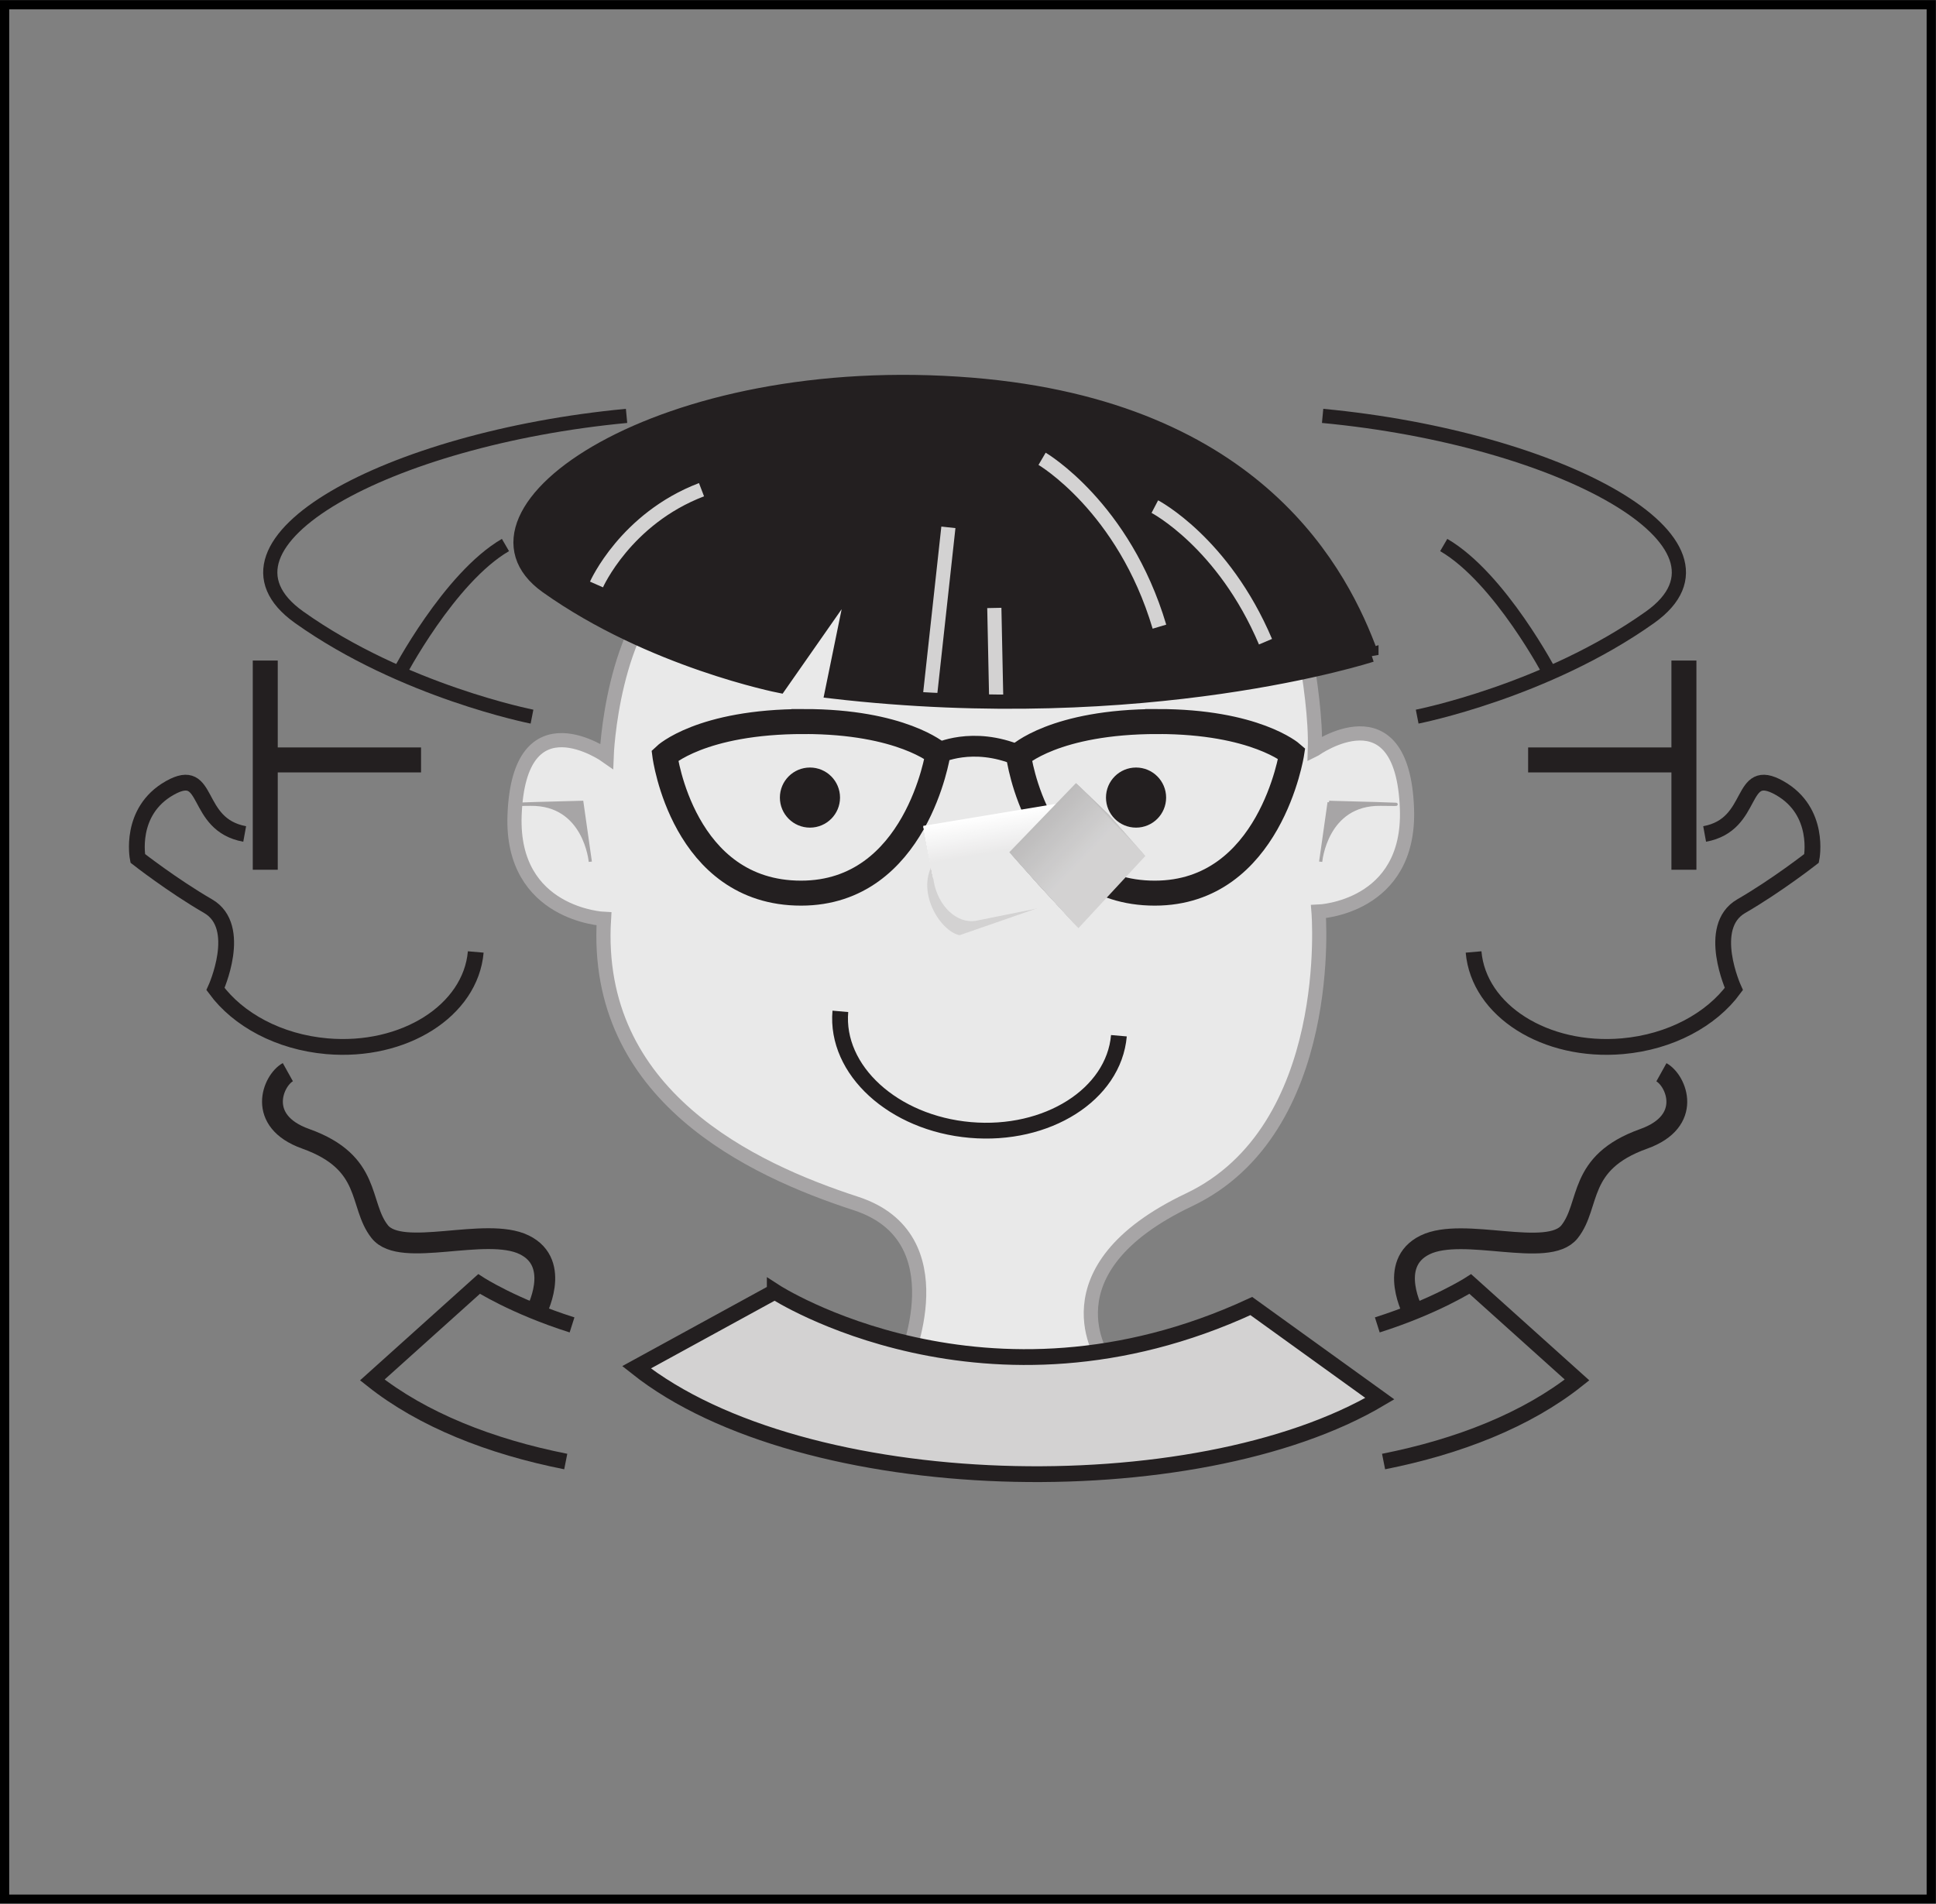 <?xml version="1.0"?>
<svg xmlns:rdf="http://www.w3.org/1999/02/22-rdf-syntax-ns#" xmlns="http://www.w3.org/2000/svg" xmlns:cc="http://creativecommons.org/ns#" xmlns:dc="http://purl.org/dc/elements/1.1/" xmlns:svg="http://www.w3.org/2000/svg" id="svg5076" viewBox="0 0 130.79 128.62" version="1.1">
  <rect x="0" y="0" width="130.79" height="128.62" fill="#808080" stroke="none"/>
  <g id="layer1" transform="translate(-335.12 -501.25)">
    <path id="path214" d="m423.95 551.88s5.919-4.205 6.22 4.008c0.245 6.711-5.975 6.957-5.975 6.957s1.229 14.728-8.754 19.474c-9.982 4.745-5.729 10.798-5.729 10.798l-13.5 0.246s3.764-8.509-3.271-10.799c-7.035-2.289-17.755-7.28-17.018-19.228 0 0-6.286-0.281-6.041-6.992 0.301-8.213 6.22-4.009 6.22-4.009s0.329-8.998 4.829-12.228c4.5-3.231 41.516 1.015 41.516 1.015s1.629 6.765 1.502 10.758z" stroke="#a7a5a6" stroke-miterlimit="3.864" stroke-width=".958" fill="#e9e9e9"/>
    <path id="path216" d="m410.71 571.23c-0.347 3.971-4.854 6.822-10.045 6.367-5.192-0.454-9.12-4.043-8.773-8.014" stroke="#231f20" stroke-miterlimit="3.864" stroke-width="1.067" fill="none"/>
    <path id="path218" d="m388.34 555.14c0-0.828 0.67-1.498 1.498-1.498 0.826 0 1.498 0.67 1.498 1.498 0 0.826-0.671 1.496-1.498 1.496-0.828 0-1.498-0.67-1.498-1.496z" stroke="#231f20" stroke-miterlimit="3.864" stroke-width="1.067" fill="#231f20"/>
    <path id="path220" d="m410.37 555.14c0-0.828 0.67-1.498 1.498-1.498 0.826 0 1.498 0.67 1.498 1.498 0 0.826-0.671 1.496-1.498 1.496-0.828 0-1.498-0.67-1.498-1.496z" stroke="#231f20" stroke-miterlimit="3.864" stroke-width="1.067" fill="#231f20"/>
    <path id="path222" d="m387.46 588.52s14.28 9.265 32.195 0.973l8.684 6.258c-12.438 7.364-38.931 6.84-50.218-2.118l9.339-5.112z" stroke="#231f20" stroke-miterlimit="3.864" stroke-width="1.067" fill="#d3d2d2"/>
    <path id="path224" d="m427.77 545.5s-15.138 4.938-36.439 2.469l1.581-7.731-5.135 7.35s-8.676-1.708-15.715-6.715 7.68-15.34 28.708-13.628c19.396 1.581 25.039 12.866 27 18.255" fill="#231f20"/>
    <path id="path234" d="m399.19 536.88-1.269 11.596m4.372-6.15 0.128 6.15" stroke="#d3d2d2" stroke-miterlimit="3.864" stroke-width=".958" fill="none"/>
    <path id="path256" d="m427.77 545.5s-15.138 4.938-36.439 2.469l1.581-7.731-5.135 7.35s-8.676-1.708-15.715-6.715 7.68-15.34 28.708-13.628c19.396 1.581 25.039 12.866 27 18.255z" stroke="#231f20" stroke-miterlimit="3.864" stroke-width=".958" fill="none"/>
    <path id="path258" d="m405.52 532.25s5.515 3.23 7.928 11.341m-0.311-8.111s4.628 2.413 7.476 9.127m-45.196-3.866s1.961-4.442 7.095-6.404" stroke="#d3d2d2" stroke-miterlimit="3.864" stroke-width=".958" fill="none"/>
    <path id="path260" d="m389.43 550c6.589 0 9.056 2.158 9.056 2.158s-1.452 9.438-9.25 9.438c-7.987 0-9.2-9.296-9.2-9.296s2.425-2.299 9.394-2.299zm23.896 0c6.59 0 9.057 2.158 9.057 2.158s-1.454 9.438-9.25 9.438c-7.989 0-9.201-9.296-9.201-9.296s2.425-2.299 9.394-2.299z" stroke="#231f20" stroke-miterlimit="3.864" stroke-width="1.688" fill="none"/>
    <path id="path262" d="m406.36 562.21-6.409 2.226c-1.266-0.223-3.094-2.995-1.675-5.044l8.084 2.817" fill="#d3d2d2"/>
    <path id="path264" d="m408.52 561.96-7.464 1.502c-1.265 0.224-2.554-0.963-2.853-2.652-0.297-1.69 0.486-3.243 1.752-3.465l7.526-1.515 1.038 6.13" fill="#e9e9e9"/>
    <path id="path274" d="m397.49 557.05 10.532-1.749 0.199 1.061-10.532 1.749-0.199-1.061" fill="#fff"/>
    <path id="path276" d="m397.7 558.15-0.199-1.061 10.531-1.748 0.199 1.06-10.531 1.749" fill="#fff"/>
    <path id="path278" d="m397.71 558.2-0.199-1.061 10.531-1.749 0.199 1.061-10.531 1.749" fill="#fefefe"/>
    <path id="path280" d="m397.72 558.24-0.199-1.061 10.532-1.748 0.199 1.06-10.532 1.749" fill="#fefefe"/>
    <path id="path282" d="m397.73 558.29-0.199-1.061 10.531-1.749 0.199 1.061-10.531 1.749" fill="#fdfdfd"/>
    <path id="path284" d="m397.73 558.33-0.198-1.061 10.531-1.749 0.199 1.061-10.532 1.749" fill="#fdfdfd"/>
    <path id="path286" d="m397.74 558.37-0.199-1.06 10.531-1.749 0.199 1.061-10.531 1.748" fill="#fdfdfd"/>
    <path id="path288" d="m397.75 558.42-0.199-1.061 10.531-1.749 0.199 1.061-10.531 1.749" fill="#fcfcfc"/>
    <path id="path290" d="m397.76 558.46-0.199-1.06 10.532-1.749 0.199 1.061-10.532 1.748" fill="#fcfcfc"/>
    <path id="path292" d="m397.77 558.51-0.199-1.061 10.531-1.749 0.199 1.061-10.531 1.749" fill="#fbfbfb"/>
    <path id="path294" d="m397.78 558.55-0.199-1.061 10.531-1.748 0.199 1.061-10.531 1.748" fill="#fbfbfb"/>
    <path id="path296" d="m397.78 558.6-0.199-1.061 10.532-1.749 0.199 1.061-10.532 1.749" fill="#fbfbfb"/>
    <path id="path298" d="m397.79 558.64-0.199-1.061 10.531-1.748 0.199 1.061-10.531 1.748" fill="#fafafa"/>
    <path id="path300" d="m397.8 558.68-0.199-1.061 10.531-1.749 0.199 1.061-10.531 1.749" fill="#fafafa"/>
    <path id="path302" d="m397.81 558.73-0.199-1.061 10.532-1.748 0.199 1.06-10.532 1.749" fill="#faf9f9"/>
    <path id="path304" d="m397.82 558.77-0.199-1.061 10.531-1.749 0.199 1.061-10.531 1.749" fill="#f9f9f9"/>
    <path id="path306" d="m397.83 558.82-0.199-1.061 10.531-1.748 0.199 1.06-10.531 1.749" fill="#f9f9f9"/>
    <path id="path308" d="m397.83 558.86-0.199-1.061 10.532-1.749 0.199 1.061-10.532 1.749" fill="#f8f8f8"/>
    <path id="path310" d="m397.84 558.91-0.199-1.061 10.531-1.749 0.199 1.061-10.531 1.749" fill="#f8f8f8"/>
    <path id="path312" d="m397.85 558.95-0.198-1.06 10.531-1.749 0.199 1.061-10.532 1.748" fill="#f8f8f8"/>
    <path id="path314" d="m397.86 558.99-0.199-1.061 10.531-1.749 0.199 1.061-10.531 1.749" fill="#f7f7f7"/>
    <path id="path316" d="m397.87 559.04-0.199-1.06 10.531-1.749 0.199 1.061-10.531 1.748" fill="#f7f7f7"/>
    <path id="path318" d="m397.88 559.08-0.199-1.061 10.532-1.749 0.199 1.061-10.532 1.749" fill="#f6f6f6"/>
    <path id="path320" d="m397.88 559.13-0.199-1.061 10.531-1.748 0.199 1.061-10.531 1.748" fill="#f6f6f6"/>
    <path id="path322" d="m397.89 559.17-0.199-1.061 10.531-1.749 0.199 1.061-10.531 1.749" fill="#f6f6f6"/>
    <path id="path324" d="m397.9 559.22-0.199-1.061 10.532-1.748 0.199 1.06-10.532 1.749" fill="#f5f5f5"/>
    <path id="path326" d="m397.91 559.26-0.199-1.061 10.531-1.749 0.199 1.061-10.531 1.749" fill="#f5f5f5"/>
    <path id="path328" d="m397.92 559.3-0.199-1.061 10.531-1.748 0.199 1.06-10.531 1.749" fill="#f5f4f5"/>
    <path id="path330" d="m397.93 559.35-0.199-1.061 10.532-1.749 0.199 1.061-10.532 1.749" fill="#f4f4f4"/>
    <path id="path332" d="m397.93 559.39-0.199-1.061 10.531-1.749 0.199 1.061-10.531 1.749" fill="#f4f4f4"/>
    <path id="path334" d="m397.94 559.44-0.199-1.06 10.531-1.749 0.199 1.061-10.531 1.748" fill="#f3f3f3"/>
    <path id="path336" d="m397.95 559.48-0.199-1.061 10.531-1.749 0.2 1.061-10.532 1.749" fill="#f3f3f3"/>
    <path id="path338" d="m397.96 559.53-0.199-1.06 10.531-1.749 0.199 1.061-10.531 1.748" fill="#f3f2f3"/>
    <path id="path340" d="m397.97 559.57-0.199-1.061 10.532-1.749 0.199 1.061-10.532 1.749" fill="#f2f2f2"/>
    <path id="path342" d="m397.98 559.61-0.199-1.061 10.531-1.748 0.199 1.061-10.531 1.748" fill="#f2f2f2"/>
    <path id="path344" d="m397.98 559.66-0.199-1.061 10.531-1.749 0.199 1.061-10.531 1.749" fill="#f2f1f1"/>
    <path id="path346" d="m397.99 559.7-0.199-1.061 10.532-1.748 0.199 1.06-10.532 1.749" fill="#f1f1f1"/>
    <path id="path348" d="m398 559.75-0.199-1.061 10.531-1.749 0.199 1.061-10.531 1.749" fill="#f1f0f1"/>
    <path id="path350" d="m398.01 559.79-0.199-1.061 10.531-1.748 0.199 1.06-10.531 1.749" fill="#f0f0f0"/>
    <path id="path352" d="m398.02 559.84-0.199-1.061 10.532-1.749 0.199 1.061-10.532 1.749" fill="#f0f0f0"/>
    <path id="path354" d="m398.03 559.88-0.199-1.061 10.531-1.749 0.199 1.061-10.531 1.749" fill="#f0efef"/>
    <path id="path356" d="m398.03 559.92-0.199-1.06 10.531-1.749 0.199 1.061-10.531 1.748" fill="#efefef"/>
    <path id="path358" d="m398.04 559.97-0.199-1.061 10.532-1.749 0.199 1.061-10.532 1.749" fill="#efeeef"/>
    <path id="path360" d="m398.05 560.01-0.199-1.06 10.531-1.749 0.199 1.061-10.531 1.748" fill="#efeeee"/>
    <path id="path362" d="m398.06 560.06-0.198-1.061 10.531-1.749 0.199 1.061-10.532 1.749" fill="#eee"/>
    <path id="path364" d="m398.07 560.1-0.199-1.061 10.532-1.748 0.198 1.061-10.531 1.748" fill="#eeeded"/>
    <path id="path366" d="m398.08 560.15-0.199-1.061 10.531-1.749 0.199 1.061-10.531 1.749" fill="#ededed"/>
    <path id="path368" d="m398.08 560.19-0.199-1.061 10.532-1.748 0.199 1.061-10.532 1.748" fill="#ededed"/>
    <path id="path370" d="m398.09 560.24-0.199-1.061 10.531-1.749 0.199 1.061-10.531 1.749" fill="#edecec"/>
    <path id="path372" d="m398.1 560.28-0.199-1.061 10.531-1.748 0.199 1.06-10.531 1.749" fill="#ececec"/>
    <path id="path374" d="m398.11 560.32-0.199-1.061 10.532-1.749 0.199 1.061-10.532 1.749" fill="#ecebeb"/>
    <path id="path376" d="m398.12 560.37-0.199-1.061 10.531-1.749 0.199 1.061-10.531 1.749" fill="#ebebeb"/>
    <path id="path378" d="m398.13 560.41-0.199-1.06 10.531-1.749 0.199 1.061-10.531 1.748" fill="#ebebeb"/>
    <path id="path380" d="m398.13 560.46-0.199-1.061 10.532-1.749 0.199 1.061-10.532 1.749" fill="#ebeaea"/>
    <path id="path382" d="m398.14 560.5-0.199-1.06 10.531-1.749 0.199 1.061-10.531 1.748" fill="#eaeaea"/>
    <path id="path384" d="m398.15 560.55-0.198-1.061 10.531-1.749 0.199 1.061-10.532 1.749" fill="#eae9e9"/>
    <path id="path386" d="m398.16 560.59-0.199-1.061 10.532-1.748 0.199 1.061-10.532 1.748" fill="#e9e9e9"/>
    <path id="path388" d="m397.97 559.57 10.531-1.749 0.199 1.061-10.531 1.749-0.199-1.061" fill="#e9e9e9"/>
    <path id="path410" d="m405.69 559.3c-0.299-1.69 0.486-3.241 1.752-3.465 1.265-0.223 2.534 0.966 2.831 2.658 0.299 1.69-0.486 3.241-1.752 3.465-1.265 0.224-2.534-0.966-2.831-2.658" fill="#fff"/>
    <path id="path420" d="m410.03 556.3-4.679 4.817-2.044-2.285 4.504-4.675 2.219 2.143" fill="#bdbcbc"/>
    <path id="path422" d="m410.13 556.4-4.673 4.82-2.044-2.285 4.503-4.675 2.214 2.14" fill="#bebdbd"/>
    <path id="path424" d="m410.22 556.51-4.668 4.822-2.044-2.285 4.504-4.675 2.208 2.138" fill="#bfbebe"/>
    <path id="path426" d="m410.32 556.62-4.661 4.825-2.044-2.285 4.503-4.675 2.203 2.135" fill="#c0bebf"/>
    <path id="path428" d="m410.41 556.72-4.655 4.827-2.044-2.285 4.504-4.674 2.195 2.131" fill="#c0bfbf"/>
    <path id="path430" d="m410.51 556.83-4.649 4.83-2.044-2.285 4.503-4.675 2.19 2.13" fill="#c1c0c0"/>
    <path id="path432" d="m410.6 556.94-4.644 4.832-2.044-2.286 4.504-4.674 2.184 2.127" fill="#c2c1c1"/>
    <path id="path434" d="m410.7 557.04-4.636 4.835-2.044-2.285 4.503-4.675 2.178 2.125" fill="#c3c2c2"/>
    <path id="path436" d="m410.79 557.15-4.631 4.838-2.044-2.285 4.504-4.675 2.171 2.123" fill="#c4c3c3"/>
    <path id="path438" d="m410.89 557.26-4.625 4.84-2.044-2.285 4.503-4.674 2.166 2.119" fill="#c5c4c4"/>
    <path id="path440" d="m410.98 557.37-4.62 4.843-2.044-2.285 4.504-4.675 2.16 2.118" fill="#c5c4c5"/>
    <path id="path442" d="m411.08 557.47-4.612 4.845-2.044-2.286 4.503-4.674 2.154 2.115" fill="#c6c5c5"/>
    <path id="path444" d="m411.17 557.58-4.607 4.848-2.044-2.285 4.504-4.675 2.147 2.112" fill="#c7c6c6"/>
    <path id="path446" d="m411.27 557.69-4.601 4.85-2.044-2.285 4.503-4.675 2.143 2.11" fill="#c8c7c7"/>
    <path id="path448" d="m411.36 557.79-4.596 4.851-2.044-2.285 4.503-4.674 2.138 2.107" fill="#c9c8c8"/>
    <path id="path450" d="m411.45 557.9-4.589 4.855-2.044-2.285 4.503-4.675 2.13 2.105" fill="#cac9c9"/>
    <path id="path452" d="m411.55 558.01-4.584 4.856-2.044-2.285 4.503-4.674 2.125 2.103" fill="#cbcaca"/>
    <path id="path454" d="m411.64 558.11-4.577 4.86-2.044-2.285 4.503-4.675 2.119 2.1" fill="#cbcacb"/>
    <path id="path456" d="m411.74 558.22-4.571 4.862-2.044-2.285 4.503-4.675 2.112 2.098" fill="#cccbcb"/>
    <path id="path458" d="m411.83 558.33-4.566 4.865-2.042-2.285 4.503-4.675 2.106 2.095" fill="#cdcccc"/>
    <path id="path460" d="m411.93 558.44-4.56 4.867-2.044-2.285 4.503-4.675 2.101 2.092" fill="#cecdcd"/>
    <path id="path462" d="m412.02 558.54-4.555 4.869-2.042-2.285 4.503-4.674 2.095 2.09" fill="#cfcece"/>
    <path id="path464" d="m412.12 558.65-4.548 4.872-2.044-2.285 4.503-4.675 2.089 2.087" fill="#d0cfcf"/>
    <path id="path466" d="m412.21 558.76-4.543 4.875-2.042-2.285 4.503-4.675 2.083 2.085" fill="#d0d0d0"/>
    <path id="path468" d="m412.31 558.86-4.536 4.876-2.044-2.285 4.503-4.675 2.078 2.084" fill="#d1d0d1"/>
    <path id="path470" d="m412.4 558.97-4.53 4.88-2.042-2.285 4.503-4.675 2.07 2.08" fill="#d2d1d2"/>
    <path id="path472" d="m412.5 559.08-4.524 4.881-2.044-2.285 4.503-4.674 2.065 2.078" fill="#d3d2d2"/>
    <path id="path494" d="m398.48 552.15s2.33-1.171 5.446 0.141m-32.63 37.692s1.835-3.357-0.761-4.626c-2.596-1.27-8.309 0.945-9.761-0.889-1.454-1.834-0.482-4.661-5.008-6.277-3.357-1.199-2.215-3.935-1.2-4.5" stroke="#231f20" stroke-miterlimit="3.864" stroke-width="1.406" fill="none"/>
    <path id="path496" d="m367.26 565.57c-0.347 3.973-4.862 6.822-10.055 6.369-3.252-0.285-6.009-1.8-7.527-3.868 0 0 1.915-4.197-0.497-5.594-2.411-1.396-4.754-3.23-4.754-3.23s-0.635-3.174 2.158-4.754 1.581 2.469 5.065 3.104" stroke="#231f20" stroke-miterlimit="3.864" stroke-width="1.067" fill="none"/>
    <path id="path498" d="m353.04 545.88v14.135m0-7.42h10.524" stroke="#231f20" stroke-miterlimit="3.864" stroke-width="1.688" fill="none"/>
    <path id="path500" d="m371.06 549.67s-8.694-1.708-15.732-6.715 6.053-12.089 22.12-13.605m-15.405 17.47s3.415-6.531 7.224-8.746" stroke="#231f20" stroke-miterlimit="3.864" stroke-width=".958" fill="none"/>
    <path id="path502" d="m373.34 600c-5.084-1.009-9.674-2.816-13.069-5.513l7.213-6.484s2.326 1.51 6.281 2.765" stroke="#231f20" stroke-miterlimit="3.864" stroke-width="1.067" fill="none"/>
    <path id="path504" d="m430.63 589.99s-1.834-3.357 0.761-4.626c2.596-1.27 8.309 0.945 9.762-0.889 1.452-1.834 0.482-4.661 5.008-6.277 3.357-1.199 2.215-3.935 1.199-4.5" stroke="#231f20" stroke-miterlimit="3.864" stroke-width="1.406" fill="none"/>
    <path id="path506" d="m434.67 565.57c0.347 3.973 4.861 6.822 10.054 6.369 3.252-0.285 6.009-1.8 7.529-3.868 0 0-1.915-4.197 0.496-5.594 2.413-1.396 4.754-3.23 4.754-3.23s0.635-3.174-2.158-4.754-1.58 2.469-5.065 3.104" stroke="#231f20" stroke-miterlimit="3.864" stroke-width="1.067" fill="none"/>
    <path id="path508" d="m448.88 545.88v14.135m0-7.42h-10.524" stroke="#231f20" stroke-miterlimit="3.864" stroke-width="1.688" fill="none"/>
    <path id="path510" d="m430.86 549.67s8.694-1.708 15.732-6.715-6.053-12.089-22.12-13.605m15.405 17.47s-3.415-6.531-7.223-8.746" stroke="#231f20" stroke-miterlimit="3.864" stroke-width=".958" fill="none"/>
    <path id="path512" d="m428.59 600c5.084-1.009 9.674-2.816 13.07-5.513l-7.213-6.484s-2.328 1.51-6.281 2.765" stroke="#231f20" stroke-miterlimit="3.864" stroke-width="1.067" fill="none"/>
    <path id="path514" d="m374.43 555.46 0.569 4.011s-0.349-3.931-4.04-3.88c-3.692 0.051 3.471-0.131 3.471-0.131z" fill-rule="evenodd" stroke="#a7a5a6" stroke-miterlimit="3.864" stroke-width=".214" fill="#a7a5a6"/>
    <path id="path516" d="m424.91 555.46-0.569 4.011s0.349-3.931 4.041-3.88c3.691 0.051-3.473-0.131-3.473-0.131z" fill-rule="evenodd" stroke="#a7a5a6" stroke-miterlimit="3.864" stroke-width=".214" fill="#a7a5a6"/>
    <path id="path532" d="m335.43 501.57h130.16v128h-130.16v-128z" stroke="#000" stroke-miterlimit="10" stroke-width=".625" fill="none"/>
  </g>
</svg>

